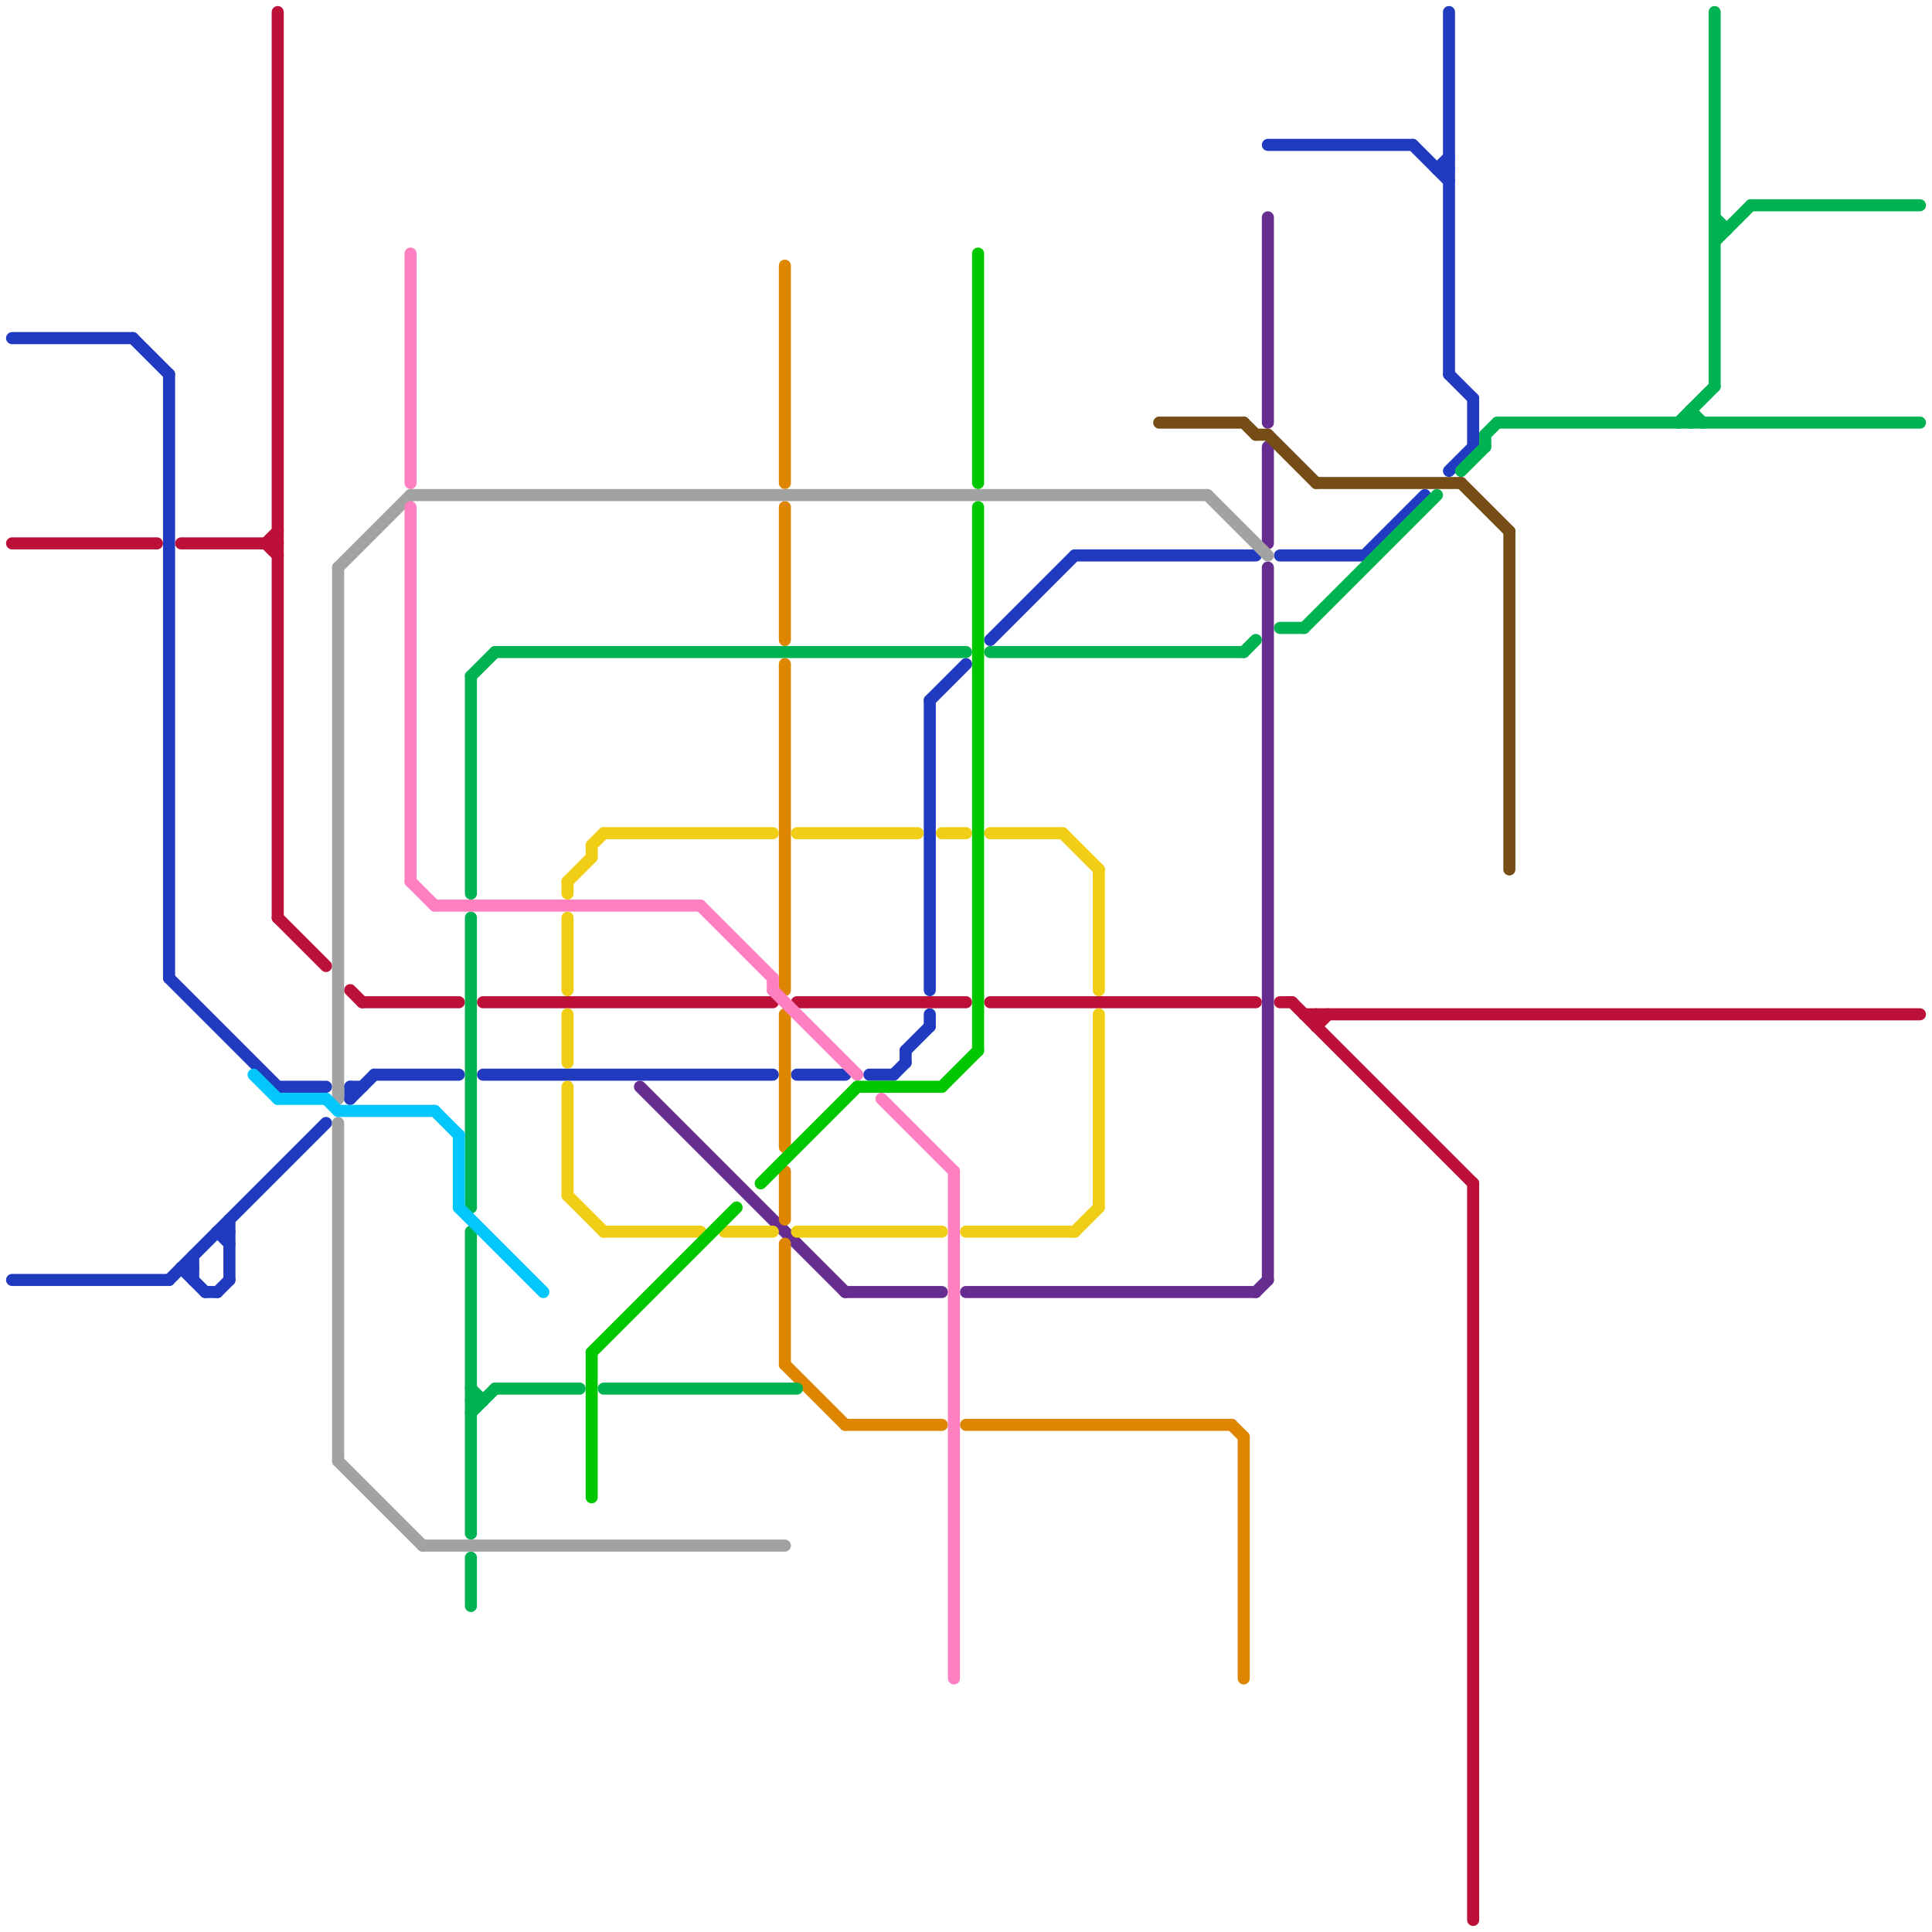 
<svg version="1.1" xmlns="http://www.w3.org/2000/svg" viewBox="0 0 160 160">
<style>line { stroke-width: 1; fill: none; stroke-linecap: round; stroke-linejoin: round; } .c0 { stroke: #213bc0 } .c1 { stroke: #bd1038 } .c2 { stroke: #662c90 } .c3 { stroke: #df8600 } .c4 { stroke: #754d15 } .c5 { stroke: #a2a2a2 } .c6 { stroke: #00b251 } .c7 { stroke: #01c7fc } .c8 { stroke: #ff80c0 } .c9 { stroke: #f0ce15 } .c10 { stroke: #00c800 }</style><line class="c0" x1="1" y1="28" x2="11" y2="28"/><line class="c0" x1="66" y1="89" x2="70" y2="89"/><line class="c0" x1="89" y1="46" x2="104" y2="46"/><line class="c0" x1="16" y1="104" x2="16" y2="106"/><line class="c0" x1="29" y1="91" x2="31" y2="89"/><line class="c0" x1="17" y1="107" x2="18" y2="107"/><line class="c0" x1="72" y1="89" x2="74" y2="89"/><line class="c0" x1="77" y1="58" x2="80" y2="55"/><line class="c0" x1="120" y1="31" x2="122" y2="33"/><line class="c0" x1="18" y1="102" x2="19" y2="102"/><line class="c0" x1="18" y1="102" x2="19" y2="103"/><line class="c0" x1="14" y1="81" x2="23" y2="90"/><line class="c0" x1="15" y1="105" x2="17" y2="107"/><line class="c0" x1="1" y1="106" x2="14" y2="106"/><line class="c0" x1="31" y1="89" x2="38" y2="89"/><line class="c0" x1="14" y1="31" x2="14" y2="81"/><line class="c0" x1="117" y1="12" x2="120" y2="15"/><line class="c0" x1="120" y1="1" x2="120" y2="31"/><line class="c0" x1="15" y1="105" x2="16" y2="105"/><line class="c0" x1="74" y1="89" x2="75" y2="88"/><line class="c0" x1="119" y1="14" x2="120" y2="14"/><line class="c0" x1="11" y1="28" x2="14" y2="31"/><line class="c0" x1="113" y1="46" x2="118" y2="41"/><line class="c0" x1="120" y1="39" x2="122" y2="37"/><line class="c0" x1="75" y1="87" x2="75" y2="88"/><line class="c0" x1="14" y1="106" x2="27" y2="93"/><line class="c0" x1="105" y1="12" x2="117" y2="12"/><line class="c0" x1="77" y1="84" x2="77" y2="85"/><line class="c0" x1="29" y1="90" x2="30" y2="90"/><line class="c0" x1="82" y1="53" x2="89" y2="46"/><line class="c0" x1="106" y1="46" x2="113" y2="46"/><line class="c0" x1="122" y1="33" x2="122" y2="37"/><line class="c0" x1="75" y1="87" x2="77" y2="85"/><line class="c0" x1="40" y1="89" x2="64" y2="89"/><line class="c0" x1="23" y1="90" x2="27" y2="90"/><line class="c0" x1="77" y1="58" x2="77" y2="82"/><line class="c0" x1="119" y1="14" x2="120" y2="13"/><line class="c0" x1="29" y1="90" x2="29" y2="91"/><line class="c0" x1="18" y1="107" x2="19" y2="106"/><line class="c0" x1="19" y1="101" x2="19" y2="106"/><line class="c1" x1="40" y1="83" x2="64" y2="83"/><line class="c1" x1="15" y1="45" x2="23" y2="45"/><line class="c1" x1="22" y1="45" x2="23" y2="46"/><line class="c1" x1="106" y1="83" x2="107" y2="83"/><line class="c1" x1="23" y1="76" x2="27" y2="80"/><line class="c1" x1="29" y1="82" x2="30" y2="83"/><line class="c1" x1="66" y1="83" x2="80" y2="83"/><line class="c1" x1="122" y1="98" x2="122" y2="159"/><line class="c1" x1="107" y1="83" x2="122" y2="98"/><line class="c1" x1="23" y1="1" x2="23" y2="76"/><line class="c1" x1="30" y1="83" x2="38" y2="83"/><line class="c1" x1="109" y1="84" x2="109" y2="85"/><line class="c1" x1="22" y1="45" x2="23" y2="44"/><line class="c1" x1="109" y1="85" x2="110" y2="84"/><line class="c1" x1="82" y1="83" x2="104" y2="83"/><line class="c1" x1="1" y1="45" x2="13" y2="45"/><line class="c1" x1="108" y1="84" x2="159" y2="84"/><line class="c2" x1="53" y1="90" x2="70" y2="107"/><line class="c2" x1="105" y1="18" x2="105" y2="35"/><line class="c2" x1="105" y1="37" x2="105" y2="45"/><line class="c2" x1="104" y1="107" x2="105" y2="106"/><line class="c2" x1="105" y1="47" x2="105" y2="106"/><line class="c2" x1="70" y1="107" x2="78" y2="107"/><line class="c2" x1="80" y1="107" x2="104" y2="107"/><line class="c3" x1="103" y1="119" x2="103" y2="139"/><line class="c3" x1="65" y1="42" x2="65" y2="53"/><line class="c3" x1="65" y1="97" x2="65" y2="101"/><line class="c3" x1="80" y1="118" x2="102" y2="118"/><line class="c3" x1="102" y1="118" x2="103" y2="119"/><line class="c3" x1="65" y1="22" x2="65" y2="40"/><line class="c3" x1="65" y1="84" x2="65" y2="95"/><line class="c3" x1="70" y1="118" x2="78" y2="118"/><line class="c3" x1="65" y1="103" x2="65" y2="113"/><line class="c3" x1="65" y1="113" x2="70" y2="118"/><line class="c3" x1="65" y1="55" x2="65" y2="82"/><line class="c4" x1="103" y1="35" x2="104" y2="36"/><line class="c4" x1="105" y1="36" x2="109" y2="40"/><line class="c4" x1="125" y1="44" x2="125" y2="72"/><line class="c4" x1="109" y1="40" x2="121" y2="40"/><line class="c4" x1="96" y1="35" x2="103" y2="35"/><line class="c4" x1="104" y1="36" x2="105" y2="36"/><line class="c4" x1="121" y1="40" x2="125" y2="44"/><line class="c5" x1="100" y1="41" x2="105" y2="46"/><line class="c5" x1="28" y1="93" x2="28" y2="121"/><line class="c5" x1="28" y1="121" x2="35" y2="128"/><line class="c5" x1="34" y1="41" x2="100" y2="41"/><line class="c5" x1="28" y1="47" x2="28" y2="91"/><line class="c5" x1="28" y1="47" x2="34" y2="41"/><line class="c5" x1="35" y1="128" x2="65" y2="128"/><line class="c6" x1="39" y1="129" x2="39" y2="133"/><line class="c6" x1="106" y1="52" x2="108" y2="52"/><line class="c6" x1="145" y1="17" x2="159" y2="17"/><line class="c6" x1="108" y1="52" x2="119" y2="41"/><line class="c6" x1="123" y1="36" x2="123" y2="37"/><line class="c6" x1="121" y1="39" x2="123" y2="37"/><line class="c6" x1="82" y1="54" x2="103" y2="54"/><line class="c6" x1="41" y1="54" x2="80" y2="54"/><line class="c6" x1="142" y1="20" x2="145" y2="17"/><line class="c6" x1="142" y1="1" x2="142" y2="32"/><line class="c6" x1="103" y1="54" x2="104" y2="53"/><line class="c6" x1="123" y1="36" x2="124" y2="35"/><line class="c6" x1="139" y1="35" x2="142" y2="32"/><line class="c6" x1="140" y1="34" x2="141" y2="35"/><line class="c6" x1="39" y1="116" x2="40" y2="116"/><line class="c6" x1="39" y1="56" x2="41" y2="54"/><line class="c6" x1="142" y1="19" x2="143" y2="19"/><line class="c6" x1="39" y1="102" x2="39" y2="127"/><line class="c6" x1="39" y1="76" x2="39" y2="100"/><line class="c6" x1="39" y1="56" x2="39" y2="74"/><line class="c6" x1="124" y1="35" x2="159" y2="35"/><line class="c6" x1="39" y1="117" x2="41" y2="115"/><line class="c6" x1="39" y1="115" x2="40" y2="116"/><line class="c6" x1="50" y1="115" x2="66" y2="115"/><line class="c6" x1="41" y1="115" x2="48" y2="115"/><line class="c6" x1="142" y1="18" x2="143" y2="19"/><line class="c6" x1="140" y1="34" x2="140" y2="35"/><line class="c7" x1="21" y1="89" x2="23" y2="91"/><line class="c7" x1="27" y1="91" x2="28" y2="92"/><line class="c7" x1="23" y1="91" x2="27" y2="91"/><line class="c7" x1="28" y1="92" x2="36" y2="92"/><line class="c7" x1="38" y1="94" x2="38" y2="100"/><line class="c7" x1="38" y1="100" x2="45" y2="107"/><line class="c7" x1="36" y1="92" x2="38" y2="94"/><line class="c8" x1="64" y1="81" x2="64" y2="82"/><line class="c8" x1="79" y1="97" x2="79" y2="139"/><line class="c8" x1="34" y1="73" x2="36" y2="75"/><line class="c8" x1="58" y1="75" x2="64" y2="81"/><line class="c8" x1="34" y1="21" x2="34" y2="40"/><line class="c8" x1="64" y1="82" x2="71" y2="89"/><line class="c8" x1="73" y1="91" x2="79" y2="97"/><line class="c8" x1="34" y1="42" x2="34" y2="73"/><line class="c8" x1="36" y1="75" x2="58" y2="75"/><line class="c9" x1="47" y1="73" x2="47" y2="74"/><line class="c9" x1="80" y1="102" x2="89" y2="102"/><line class="c9" x1="47" y1="73" x2="49" y2="71"/><line class="c9" x1="89" y1="102" x2="91" y2="100"/><line class="c9" x1="60" y1="102" x2="64" y2="102"/><line class="c9" x1="49" y1="70" x2="50" y2="69"/><line class="c9" x1="47" y1="76" x2="47" y2="82"/><line class="c9" x1="47" y1="99" x2="50" y2="102"/><line class="c9" x1="66" y1="69" x2="76" y2="69"/><line class="c9" x1="78" y1="69" x2="80" y2="69"/><line class="c9" x1="47" y1="90" x2="47" y2="99"/><line class="c9" x1="82" y1="69" x2="88" y2="69"/><line class="c9" x1="50" y1="69" x2="64" y2="69"/><line class="c9" x1="91" y1="72" x2="91" y2="82"/><line class="c9" x1="50" y1="102" x2="58" y2="102"/><line class="c9" x1="88" y1="69" x2="91" y2="72"/><line class="c9" x1="47" y1="84" x2="47" y2="88"/><line class="c9" x1="66" y1="102" x2="78" y2="102"/><line class="c9" x1="91" y1="84" x2="91" y2="100"/><line class="c9" x1="49" y1="70" x2="49" y2="71"/><line class="c10" x1="49" y1="112" x2="61" y2="100"/><line class="c10" x1="71" y1="90" x2="78" y2="90"/><line class="c10" x1="63" y1="98" x2="71" y2="90"/><line class="c10" x1="49" y1="112" x2="49" y2="124"/><line class="c10" x1="78" y1="90" x2="81" y2="87"/><line class="c10" x1="81" y1="42" x2="81" y2="87"/><line class="c10" x1="81" y1="21" x2="81" y2="40"/>


</svg>

